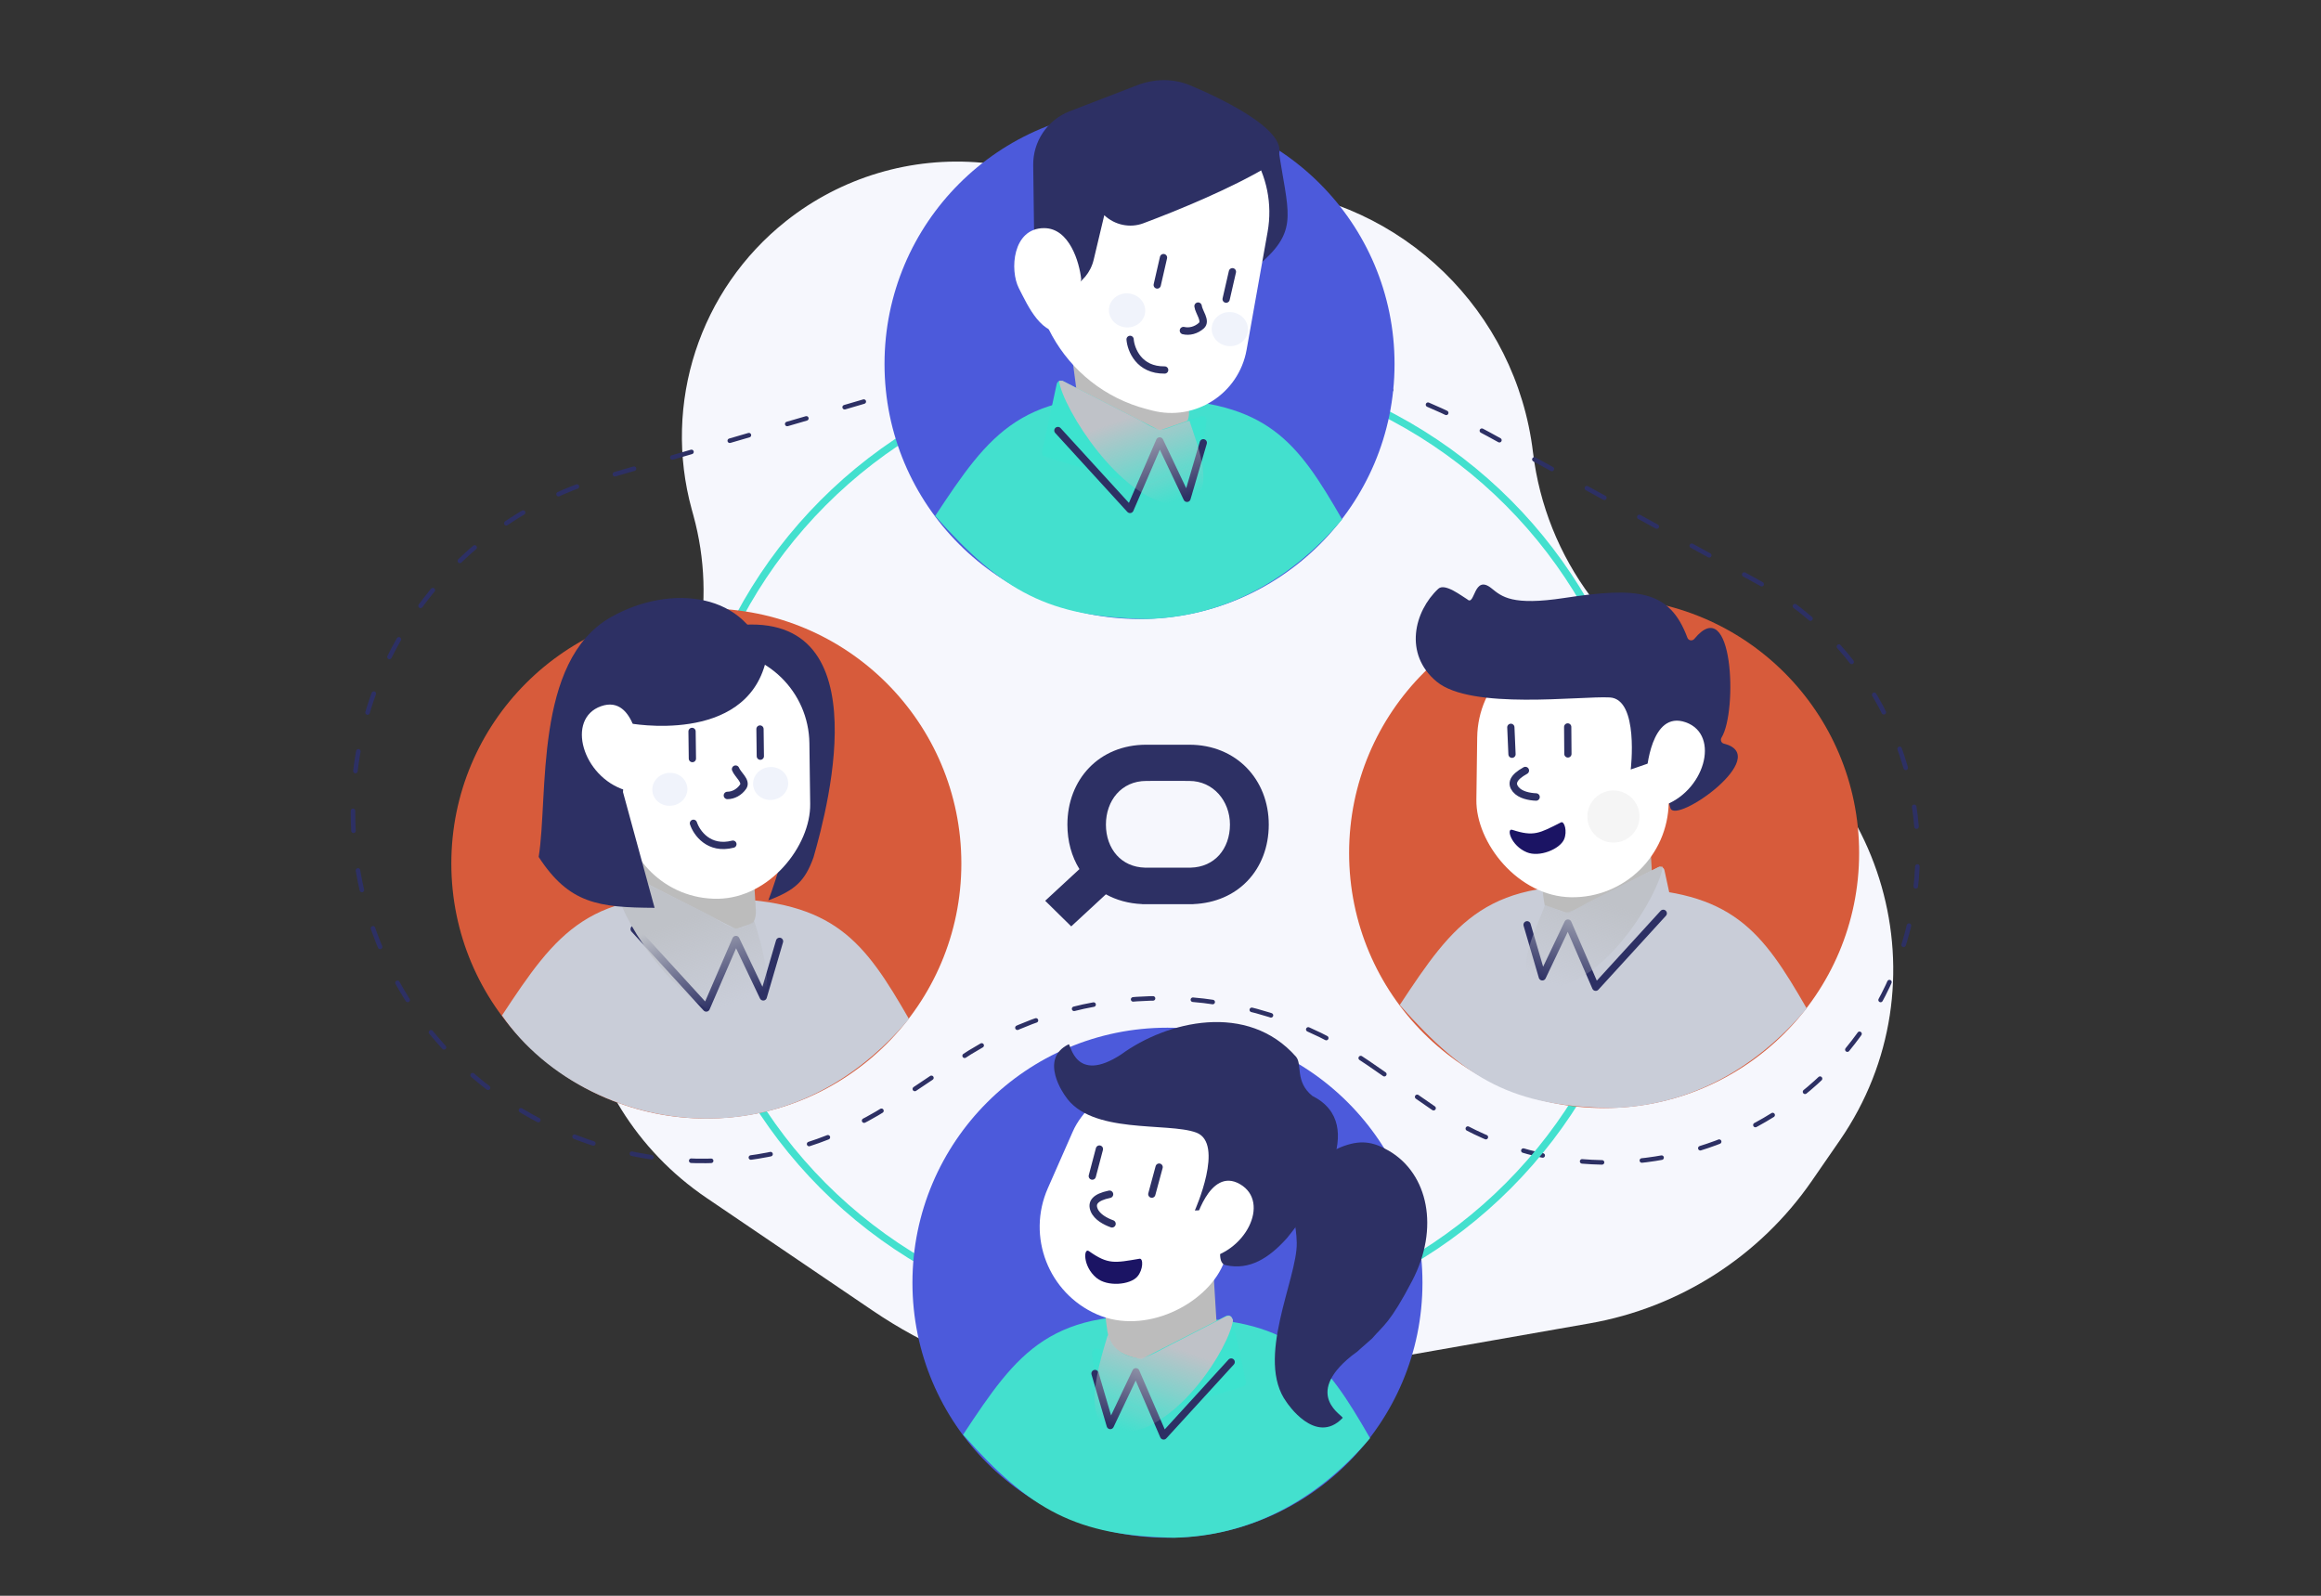 <svg width="640" height="440" viewBox="0 0 640 440" fill="none" xmlns="http://www.w3.org/2000/svg">
<rect x="0" y="0" width="640" height="440" fill="#333333" stroke="none"/>
<path d="M216.685 61.006C231.946 48.881 251.292 43.1 270.703 44.864L347.745 51.862C386.796 55.409 418.048 85.779 422.712 124.712C426.221 154.005 445.009 179.241 472.063 191.009C520.051 211.884 537.045 271.388 507.306 314.448L499.591 325.618C485.247 346.387 463.173 360.536 438.312 364.898L338.591 382.392C304.465 388.378 269.349 380.85 240.676 361.401L194.818 330.295C155.718 303.773 147.244 249.69 176.358 212.479L177.352 211.209C192.642 191.666 197.778 166.039 191.199 142.113L190.746 140.467C182.691 111.175 192.899 79.904 216.685 61.006Z" fill="#F6F7FD"/>
<path d="M377.195 293.058L394.982 305.345C443.719 339.011 511.092 313.981 526.024 256.659C535.877 218.837 518.769 179.158 484.503 160.359L410.341 119.671C365.196 94.904 312.053 89.113 262.634 103.576L225.003 114.589L166.575 131.629C116.662 146.185 87.368 197.788 100.45 248.106C117.105 312.163 192 340.621 246.99 303.786L264.213 292.249C298.469 269.303 343.27 269.623 377.195 293.058Z" stroke="#2D3064" stroke-width="1.25" stroke-linecap="round" stroke-linejoin="round" stroke-dasharray="5.5 11"/>
<circle cx="321.44" cy="232.794" r="133.374" stroke="#43E0CE" stroke-width="2"/>
<path fill-rule="evenodd" clip-rule="evenodd" d="M327.941 205.341H316.068C302.989 205.346 294.328 214.998 294.328 227.366C294.328 231.953 295.491 236.157 297.647 239.637L288.206 248.369L295.382 255.43L304.942 246.588C307.824 248.181 311.194 249.127 314.939 249.286V249.312H329.071V249.287C335.142 249.034 340.23 246.741 343.86 243.014C347.709 239.062 349.854 233.566 349.854 227.366C349.854 214.98 340.931 205.341 327.941 205.341ZM336.164 235.796C334.327 237.838 331.666 239.158 328.274 239.239H315.75C312.398 239.158 309.755 237.84 307.926 235.795C306.027 233.672 304.95 230.702 304.95 227.366C304.95 220.775 309.205 215.327 316.078 215.327H317.208V215.31H326.812V215.327H327.941C334.518 215.327 339.151 220.807 339.151 227.366C339.151 230.703 338.073 233.674 336.164 235.796Z" fill="#2D3064"/>
<circle cx="194.769" cy="238.092" r="70.318" fill="#D75B3B"/>
<path d="M196.697 308.41C173 308.974 150.5 297.5 138.42 279.993C153.449 257.231 162.52 244.344 199.106 247.724C230.129 248.375 238.276 259.475 250.64 280.957C235.565 298.753 216.926 307.928 196.697 308.41Z" fill="#C9CDD8"/>
<path d="M174.542 223.643L178.137 251.017C179.168 259.006 186.769 259.593 196.787 259.593H198.186C204.079 259.593 208.72 255.657 208.425 251.017L207.246 231.808L175.573 223.643H174.542Z" fill="#BCBCBC"/>
<circle cx="442.325" cy="235.202" r="70.318" fill="#D75B3B"/>
<path d="M444.253 305.519C417.282 305.038 404.419 297.944 385.976 277.103C401.004 254.341 410.075 241.454 446.661 244.834C477.685 245.485 485.832 256.585 498.195 278.066C483.121 295.863 464.481 305.038 444.253 305.519Z" fill="#C9CDD8"/>
<path d="M422.096 220.753L425.691 248.127C426.722 256.116 434.323 256.704 444.341 256.704H445.74C451.633 256.704 456.273 252.768 455.979 248.127L454.8 228.918L423.127 220.753H422.096Z" fill="#BCBCBC"/>
<rect x="407.676" y="176.815" width="53.038" height="70.24" rx="26.519" transform="rotate(0.754 407.676 176.815)" fill="white"/>
<path d="M417.006 228.81C422.939 230.74 424.456 229.774 430.43 226.756C431.37 226.287 432.243 229.273 431.276 231.454C430.107 234.119 424.501 236.469 420.982 234.989C416.602 233.172 415.294 228.251 417.006 228.81Z" fill="#1B1464"/>
<path d="M423.555 219.755C421.757 219.675 419.227 219.233 417.935 217.65C416.642 216.066 417.139 214.378 420.602 212.459" stroke="#2D3064" stroke-width="2.055" stroke-linecap="round" stroke-linejoin="round"/>
<path d="M432.283 200.44L432.338 207.879" stroke="#2D3064" stroke-width="2" stroke-linecap="round" stroke-linejoin="round"/>
<path d="M416.605 200.544L416.925 207.968" stroke="#2D3064" stroke-width="2" stroke-linecap="round" stroke-linejoin="round"/>
<path d="M451.619 211.495L449.662 212.169C449.662 212.169 452 192.772 443.9 192.306C435.786 191.855 405.682 195.85 396.158 187.955C386.976 180.341 389.982 168.526 396.592 162.349C398.412 160.632 403.192 164.452 404.607 165.263C406.753 167.27 406.315 158.188 411.28 162.22C414.168 164.561 416.999 167.06 431.341 164.878C451.704 161.779 460.394 162.69 465.287 175.836C465.599 176.664 466.655 176.824 467.218 176.141C477.892 163.18 479.18 196.091 474.705 203.37C474.307 204.013 474.62 204.869 475.343 205.039C489.029 208.445 461.932 227.517 460.597 222.793L457.266 210.802C457.095 210.187 456.428 209.831 455.831 210.042L451.619 211.495Z" fill="#2D3064"/>
<circle cx="444.894" cy="225.142" r="7.19" fill="#F5F5F5"/>
<path d="M454.044 212.978C454.044 212.978 455.093 195.715 464.831 199.162C474.569 202.609 469.976 218.632 458.136 222.323L454.044 212.978Z" fill="white"/>
<circle cx="321.918" cy="353.682" r="70.318" fill="#4C5ADB"/>
<path d="M323.846 424C296.875 423.518 284.012 416.425 265.569 395.583C280.598 372.821 289.668 359.935 326.254 363.314C357.278 363.966 365.425 375.065 377.789 396.547C362.714 414.343 344.075 423.518 323.846 424Z" fill="#43E0CE"/>
<path d="M301.691 339.233L305.286 366.608C306.318 374.597 313.919 375.184 323.936 375.184H325.336C331.229 375.184 335.869 371.248 335.574 366.608L334.396 347.399L302.723 339.233H301.691Z" fill="#BCBCBC"/>
<circle cx="314.218" cy="100.358" r="70.318" fill="#4C5ADB"/>
<path d="M316.146 170.675C289.175 170.194 276.312 163.1 257.869 142.259C272.897 119.497 281.968 106.61 318.554 109.99C349.578 110.641 357.725 121.741 370.088 143.222C355.014 161.019 336.374 170.194 316.146 170.675Z" fill="#43E0CE"/>
<path d="M293.989 85.909L297.584 113.283C298.615 121.272 306.216 121.859 316.234 121.859H317.633C323.526 121.859 328.166 117.924 327.872 113.283L326.693 94.074L295.02 85.909H293.989Z" fill="#BCBCBC"/>
<path d="M291.997 68.221C291.997 68.221 339.005 80.536 348.514 71.789C358.024 63.043 355.079 58.351 352.535 41.133L291.997 68.221Z" fill="#2D3064"/>
<path d="M349.534 63.942C352.307 48.39 342.821 33.273 327.61 29.004C311.631 24.52 294.982 33.55 290.025 49.389L286.78 59.758C279.631 82.604 293.049 106.784 316.218 112.806L317.671 113.183C329.568 116.275 341.578 108.577 343.735 96.475L349.534 63.942Z" fill="white"/>
<path d="M304.496 59.342L301.577 71.612C299.871 78.779 291.935 82.49 285.341 79.203L284.9 45.565C284.814 39.05 288.751 33.154 294.802 30.735L313.583 23.498C318.29 21.684 323.511 21.574 328.162 23.527C342.705 29.635 360.162 39.596 349.557 45.937C339.537 51.928 324.923 57.954 315.281 61.561C311.56 62.953 307.4 62.052 304.496 59.342Z" fill="#2D3064"/>
<path d="M287.91 62.901C294.891 62.904 297.636 72.297 298.136 76.993L294.265 91.747C287.106 92.797 283.53 84.476 280.955 79.489C278.379 74.502 279.183 62.896 287.91 62.901Z" fill="white"/>
<path d="M326.332 91.153C327.936 91.54 329.809 91.084 331.26 89.791C332.711 88.499 330.564 86.054 330.364 84.416" stroke="#2D3064" stroke-width="2.055" stroke-linecap="round" stroke-linejoin="round"/>
<path d="M320.829 71.024L319.097 78.58" stroke="#2D3064" stroke-width="2" stroke-linecap="round" stroke-linejoin="round"/>
<path d="M339.831 74.927L338.098 82.483" stroke="#2D3064" stroke-width="2" stroke-linecap="round" stroke-linejoin="round"/>
<ellipse rx="5.012" ry="4.699" transform="matrix(-0.993 -0.116 -0.116 0.993 310.783 85.585)" fill="#F0F3FB"/>
<ellipse rx="5.012" ry="4.699" transform="matrix(-0.993 -0.116 -0.116 0.993 339.123 90.744)" fill="#F0F3FB"/>
<path d="M311.614 93.571C311.842 96.425 314.068 102.109 321.151 102.016" stroke="#2D3064" stroke-width="2" stroke-linecap="round" stroke-linejoin="round"/>
<path d="M202.468 255.942L176.246 242.564C175.544 242.206 174.694 242.609 174.528 243.379L170.508 261.97C170.376 262.579 170.733 263.188 171.33 263.371L197.921 271.511C198.193 271.594 198.484 271.578 198.745 271.467L213.751 265.036C214.14 264.869 214.413 264.508 214.468 264.088L215.846 253.519C215.962 252.634 215.105 251.938 214.262 252.231L203.407 256.006C203.098 256.114 202.759 256.091 202.468 255.942Z" fill="#C9CDD8"/>
<path d="M174.858 256.175L194.745 277.94L202.924 259.039L210.462 274.875L214.953 259.547" stroke="#2D3064" stroke-width="2" stroke-linecap="round" stroke-linejoin="round"/>
<rect width="52.723" height="69.822" rx="26.361" transform="matrix(-0.915 -0.403 -0.403 0.915 354.683 309.12)" fill="white"/>
<path d="M329.467 333.761C329.467 333.761 337.752 315.239 329.86 312.285C321.951 309.343 300.726 312.917 293.708 302.156C293.708 302.156 286.23 292.034 294.687 287.94C295.221 287.678 296.409 299.063 309.141 290.747C321.783 281.528 344.018 276.143 357.389 291.394C359.13 293.484 357.046 298.261 361.861 302.164C377.688 310.122 363.128 331.198 354.853 341.407C349.945 346.857 344.598 350.327 337.96 348.839C333.672 347.847 340.176 333.394 336.24 333.549L329.467 333.761Z" fill="#2D3064"/>
<path d="M329.293 337.636C329.293 337.636 333.357 321.527 341.936 326.514C350.515 331.502 343.327 345.81 331.493 347.186L329.293 337.636Z" fill="white"/>
<path d="M359.19 316.571L352.167 323.51C352.167 323.51 357.393 332.842 357.572 342.716C357.734 352.604 346.007 374.782 354.789 386.653C354.789 386.653 362.721 398.791 370.224 390.969C370.702 390.475 359.078 384.833 372.655 373.874L372.654 373.872C374.296 372.682 374.296 372.682 374.918 372.077L378.351 369.055C381.485 365.397 383.268 364.901 389.413 353.124C396.956 338.668 393.839 323.663 383.002 317.322C378.464 314.667 374.934 314.226 369.739 316.301C367.513 317.19 360.764 321.369 359.19 316.571C358.422 317.033 359.356 317.457 359.19 316.571C358.563 313.44 359.176 316.967 359.19 316.571C359.12 317.227 358.575 316.369 359.19 316.571Z" fill="#2D3064"/>
<path d="M306.626 337.437C304.867 336.805 302.494 335.589 301.699 333.621C300.904 331.652 301.916 330.131 305.941 329.293" stroke="#2D3064" stroke-width="2.055" stroke-linecap="round" stroke-linejoin="round"/>
<path d="M300.276 344.979C305.568 348.719 307.37 348.226 314.224 347.07C315.301 346.895 315.249 350.126 313.618 351.991C311.639 354.275 305.356 354.882 302.32 352.331C298.534 349.182 298.75 343.898 300.276 344.979Z" fill="#1B1464"/>
<path d="M319.622 321.805L317.605 329.264" stroke="#2D3064" stroke-width="2" stroke-linecap="round" stroke-linejoin="round"/>
<path d="M303.157 316.822L301.191 324.285" stroke="#2D3064" stroke-width="2" stroke-linecap="round" stroke-linejoin="round"/>
<path d="M319.316 118.474L293.095 105.095C292.393 104.737 291.543 105.141 291.376 105.911L287.357 124.502C287.225 125.111 287.582 125.72 288.178 125.903L314.77 134.043C315.041 134.126 315.333 134.11 315.594 133.998L330.599 127.568C330.989 127.4 331.262 127.04 331.316 126.62L332.695 116.051C332.81 115.166 331.954 114.469 331.111 114.762L320.256 118.538C319.947 118.646 319.608 118.622 319.316 118.474Z" fill="#3DE3CF"/>
<path d="M291.707 118.707L311.594 140.472L319.773 121.57L327.311 137.407L331.801 122.079" stroke="#2D3064" stroke-width="2" stroke-linecap="round" stroke-linejoin="round"/>
<path d="M432.801 251.596L457.241 239.127C457.943 238.769 458.793 239.172 458.959 239.942L462.688 257.187C462.82 257.797 462.463 258.406 461.866 258.588L437.057 266.183C436.786 266.266 436.494 266.251 436.233 266.139L422.246 260.144C421.856 259.977 421.583 259.617 421.529 259.197L420.259 249.464C420.144 248.579 421 247.883 421.843 248.176L431.862 251.66C432.171 251.768 432.51 251.745 432.801 251.596Z" fill="#C9CDD8"/>
<path d="M458.63 251.829L440.005 272.212L432.345 254.511L425.286 269.342L421.081 254.987" stroke="#2D3064" stroke-width="2" stroke-linecap="round" stroke-linejoin="round"/>
<path d="M313.662 375.317L338.101 362.848C338.803 362.49 339.653 362.894 339.82 363.663L343.548 380.909C343.68 381.518 343.323 382.127 342.727 382.31L317.917 389.904C317.646 389.987 317.354 389.972 317.093 389.86L303.106 383.866C302.716 383.698 302.444 383.338 302.389 382.918L301.12 373.186C301.004 372.301 301.861 371.604 302.704 371.897L312.722 375.382C313.031 375.489 313.37 375.466 313.662 375.317Z" fill="#3DE3CF"/>
<path d="M339.49 375.55L320.865 395.934L313.206 378.232L306.147 393.063L301.941 378.708" stroke="#2D3064" stroke-width="2" stroke-linecap="round" stroke-linejoin="round"/>
<path d="M199.399 172.967C243.582 164.95 228.455 222.03 224.324 236.38C221.973 242.941 219.272 245.462 211.862 248.26C211.862 248.26 236.489 185.343 197.193 194.203C191.261 195.624 193.731 177.525 198.705 173.435C198.932 173.249 199.163 173.092 199.399 172.967Z" fill="#2D3064"/>
<rect width="51.618" height="68.359" rx="25.809" transform="matrix(-1 0.013 0.013 1 222.85 179.122)" fill="white"/>
<path d="M200.581 219.327C202.176 219.325 203.831 218.47 204.9 216.926C205.968 215.381 203.395 213.573 202.834 212.08" stroke="#2D3064" stroke-width="2.055" stroke-linecap="round" stroke-linejoin="round"/>
<path d="M190.828 201.673L190.922 209.165" stroke="#2D3064" stroke-width="2" stroke-linecap="round" stroke-linejoin="round"/>
<path d="M209.562 201.011L209.656 208.504" stroke="#2D3064" stroke-width="2" stroke-linecap="round" stroke-linejoin="round"/>
<ellipse rx="4.844" ry="4.541" transform="matrix(-0.993 0.121 0.121 0.993 184.706 217.639)" fill="#F0F3FB"/>
<ellipse rx="4.844" ry="4.541" transform="matrix(-0.993 0.121 0.121 0.993 212.502 216.03)" fill="#F0F3FB"/>
<path d="M191.21 227.002C192.074 229.631 195.461 234.463 202.093 232.762" stroke="#2D3064" stroke-width="2" stroke-linecap="round" stroke-linejoin="round"/>
<g style="mix-blend-mode:multiply">
<path d="M323.5 139C308.988 137.893 293.128 112.738 292 105H293L314.5 116C314.5 116 318.5 118.5 320 118.5C321.5 118.5 323 117.5 328 116C329.431 121.003 338.012 140.107 323.5 139Z" fill="url(#paint0_linear_2589_87758)"/>
</g>
<g style="mix-blend-mode:multiply">
<path d="M310.32 395C324.832 393.893 338.872 371.738 340 364C339.516 362.895 339.156 362.556 338 363L320.5 372C320.5 372 316 374.5 314.5 374.5C313 374.5 307.5 374 305.5 368C304.069 373.003 295.808 396.107 310.32 395Z" fill="url(#paint1_linear_2589_87758)"/>
</g>
<g style="mix-blend-mode:multiply">
<path d="M428.32 272C442.832 270.893 457.372 246.738 458.5 239H457.5L437.5 249C437.5 249 433.5 251.5 432 251.5C430.5 251.5 429 250.5 426 249.5C424.569 254.503 413.808 273.107 428.32 272Z" fill="url(#paint2_linear_2589_87758)"/>
</g>
<g style="mix-blend-mode:multiply">
<path d="M203 281C188.488 279.893 171.628 254.238 170.5 246.5L176 242.5L196 252.5C196 252.5 201.5 256 203 256C204.5 256 206.5 255 208 254C209.431 259.003 217.512 282.107 203 281Z" fill="url(#paint3_linear_2589_87758)"/>
</g>
<path d="M211.19 182.281C205.553 205.556 173.364 199.4 173.364 199.4L171.784 218.39L180.498 250.315C165.064 250.224 156.943 249.215 148.533 236.279C151.264 219.527 147.096 182.281 168.442 170.172C184.839 160.87 206.613 163.204 211.19 182.281Z" fill="#2D3064"/>
<path d="M176.518 208.539C176.518 208.539 175.469 191.276 165.731 194.723C155.993 198.169 160.586 214.193 172.426 217.883L176.518 208.539Z" fill="white"/>
<defs>
<linearGradient id="paint0_linear_2589_87758" x1="313.937" y1="114" x2="322.74" y2="138.685" gradientUnits="userSpaceOnUse">
<stop stop-color="#BFC2C8"/>
<stop offset="1" stop-color="#BFC2C8" stop-opacity="0"/>
</linearGradient>
<linearGradient id="paint1_linear_2589_87758" x1="319.883" y1="370" x2="311.08" y2="394.685" gradientUnits="userSpaceOnUse">
<stop stop-color="#BFC2C8"/>
<stop offset="1" stop-color="#BFC2C8" stop-opacity="0"/>
</linearGradient>
<linearGradient id="paint2_linear_2589_87758" x1="437.883" y1="247" x2="429.08" y2="271.685" gradientUnits="userSpaceOnUse">
<stop stop-color="#BFC2C8"/>
<stop offset="1" stop-color="#BFC2C8" stop-opacity="0"/>
</linearGradient>
<linearGradient id="paint3_linear_2589_87758" x1="195.617" y1="251" x2="204.42" y2="275.685" gradientUnits="userSpaceOnUse">
<stop stop-color="#BFC2C8"/>
<stop offset="1" stop-color="#BFC2C8" stop-opacity="0"/>
</linearGradient>
</defs>
</svg>
